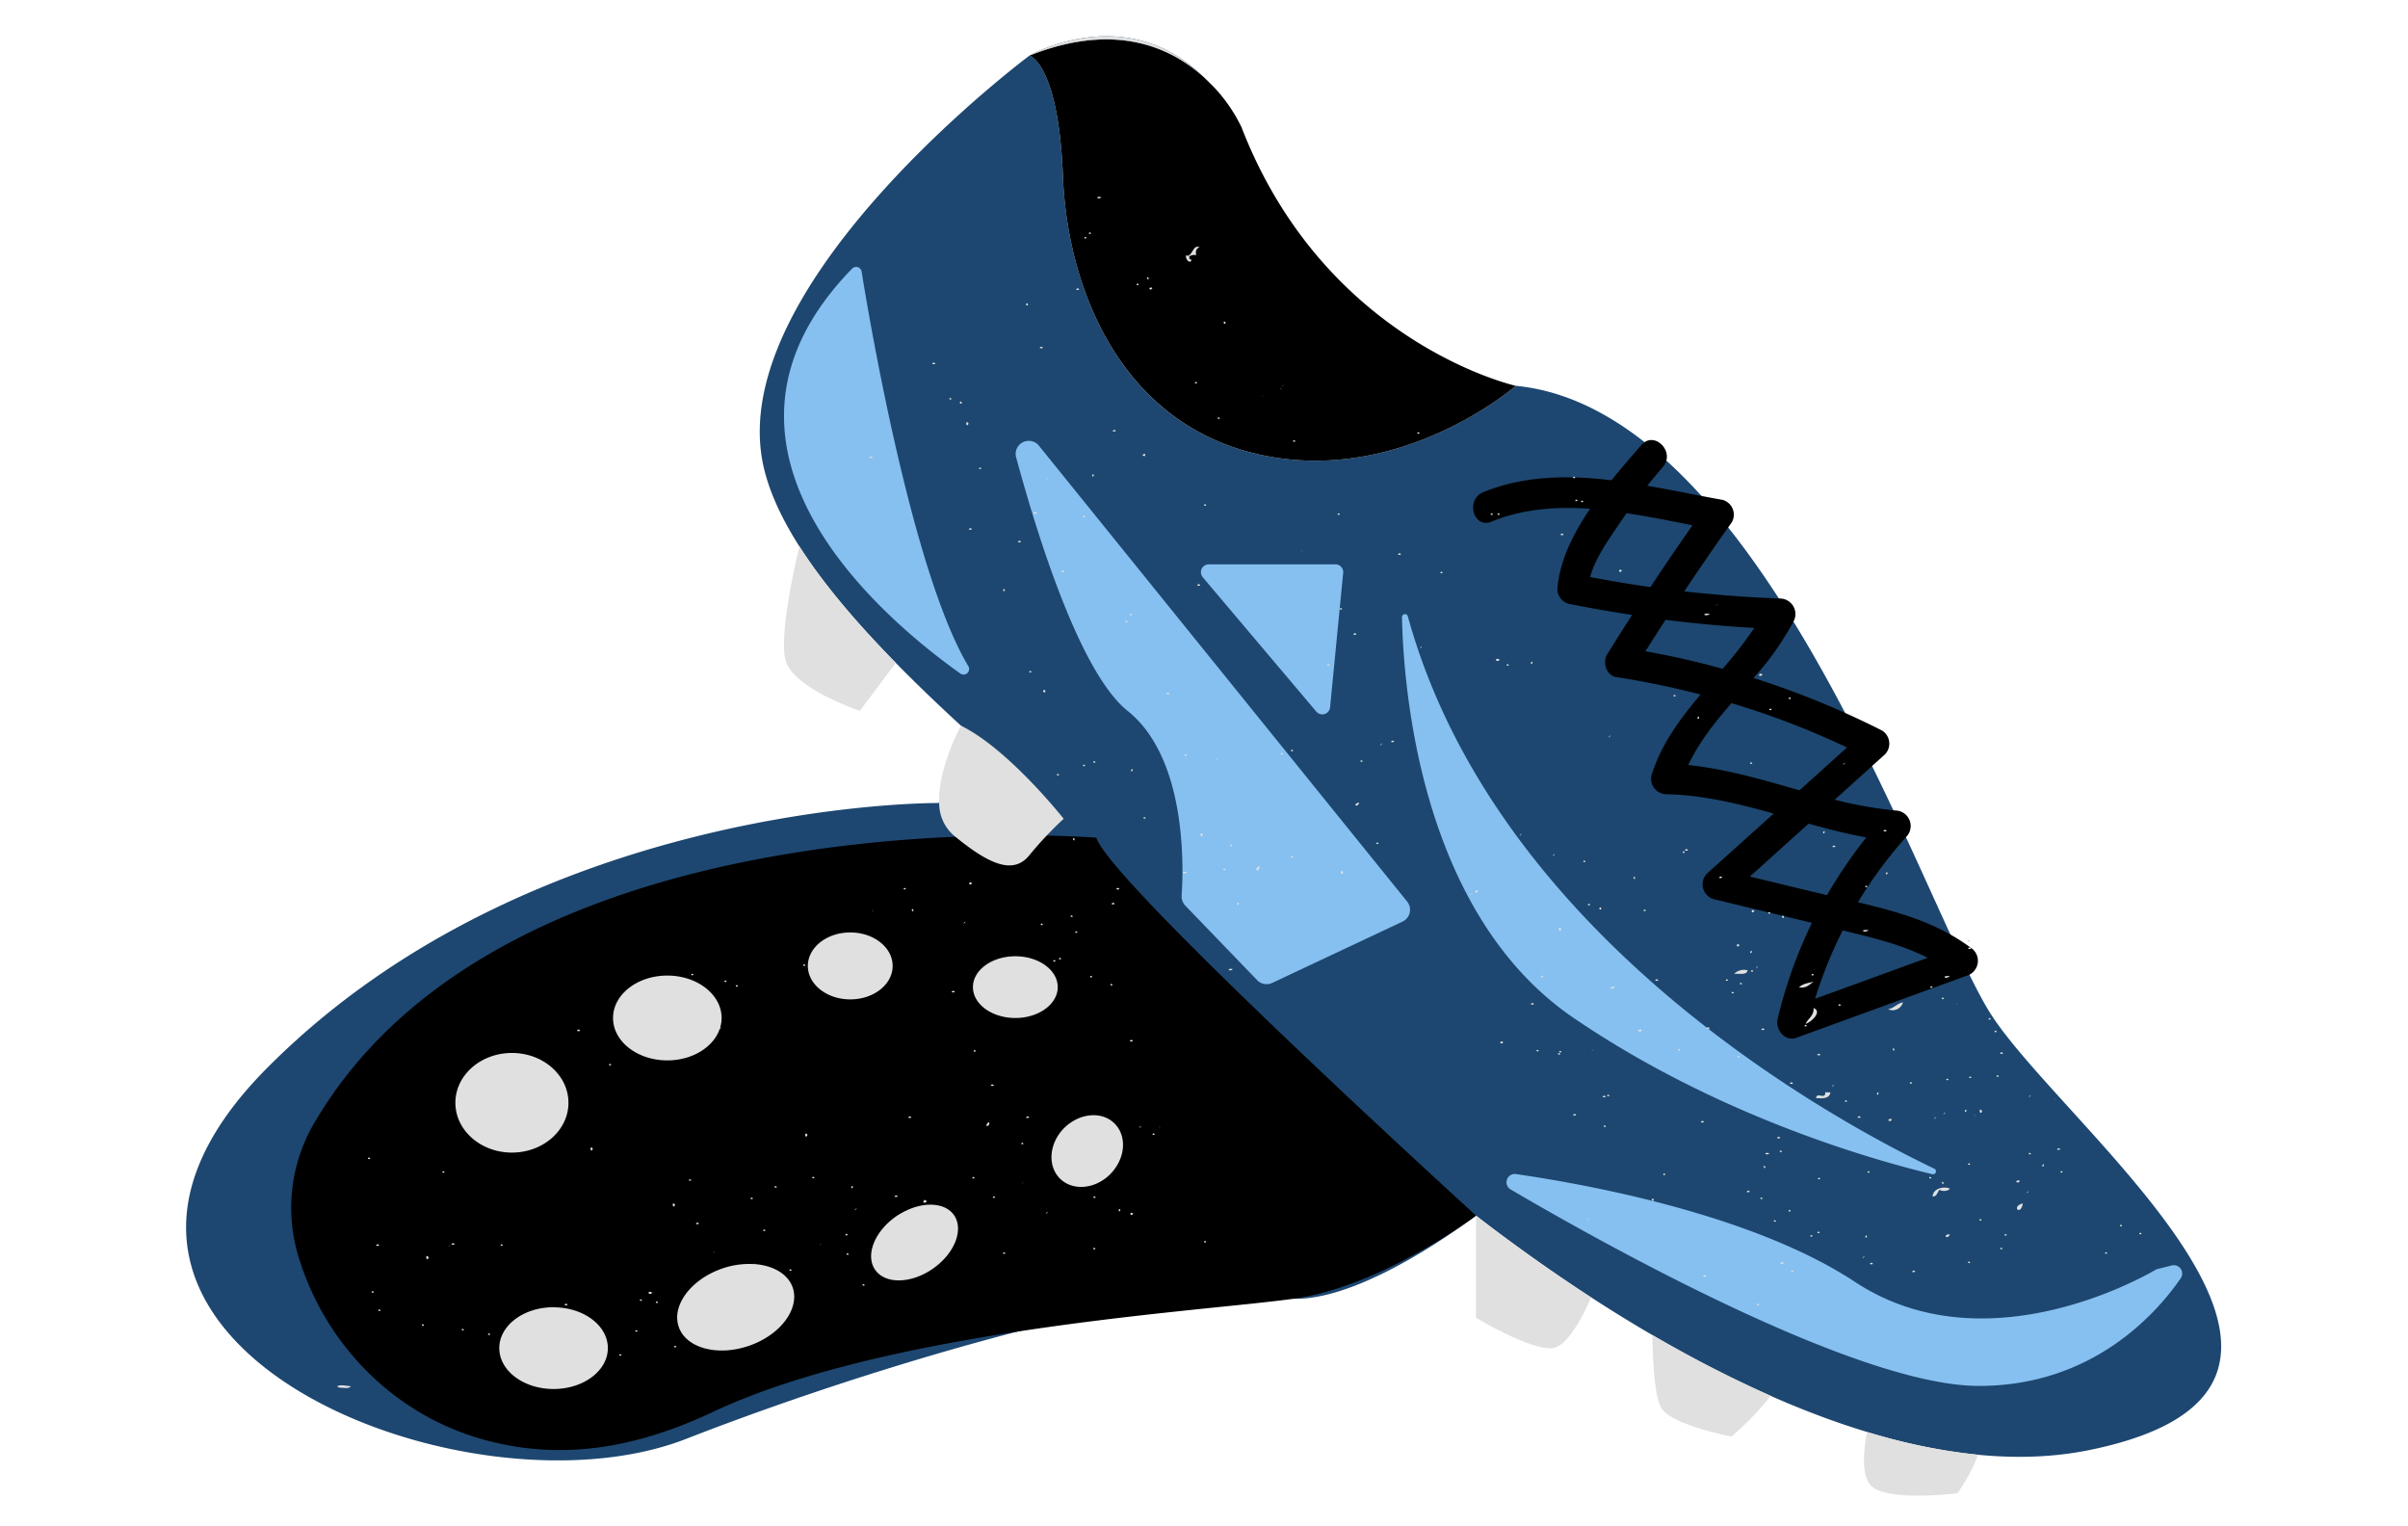 <?xml version="1.0" encoding="UTF-8"?><svg xmlns="http://www.w3.org/2000/svg" xmlns:xlink="http://www.w3.org/1999/xlink" height="349.2" preserveAspectRatio="xMidYMid meet" version="1.0" viewBox="-42.6 -8.3 551.2 349.2" width="551.2" zoomAndPan="magnify"><g data-name="35"><g id="change1_1"><path d="M235.22,11.58l-2.3-2.26C233.75,10.07,234.51,10.83,235.22,11.58ZM412.62,223c-15.83-26-51.83-137.61-108.25-143,0,0-26.05,22.72-58.22,15.83s-44.42-38-45.44-63.83-7.66-27.58-7.66-27.58S125.13,55,131.77,96.34c3.87,24.07,35.58,53.16,64.24,78a58.93,58.93,0,0,0-23.9,1.14s-92.68-.76-153.7,60.77,44.94,104.68,96,84.77,117.45-37.54,134.81-32.68c14,3.9,37.46-12.07,46.06-18.43,40.81,31.49,96.6,62.53,140.32,53.66C508.62,308.76,428.45,249,412.62,223ZM232.92,9.32c-17.84-17.57-39.87-4.9-39.87-4.9C212.61-3.38,225.41,2.53,232.92,9.32Zm0,0Z" fill="#1d4770"/></g><g id="change2_1"><path d="M154.63,53.86c2,12.49,11.78,69.18,24.42,90.29a1.27,1.27,0,0,1-1.83,1.69c-18.4-13.09-64.28-52.1-24.77-92.66A1.28,1.28,0,0,1,154.63,53.86Zm40.71,40a3,3,0,0,0-5.29,2.7c4.93,18.17,14.65,49.21,25.47,57.84,13.65,10.89,12.78,36.16,12.36,42.24a3.06,3.06,0,0,0,.84,2.32L245.15,216a3,3,0,0,0,3.49.64l29.76-14a3,3,0,0,0,1.07-4.65Zm67.74,27h-29a1.79,1.79,0,0,0-1.37,2.94l26,30.76a1.79,1.79,0,0,0,3.15-1l3-30.76A1.79,1.79,0,0,0,263.08,120.85Zm16.58,11.91a.68.68,0,0,0-1.34.18c.36,16.79,4.39,67.95,39.32,91.74,32.76,22.3,68,32.35,82,35.72a.68.68,0,0,0,.46-1.28C378,248.56,300,206.64,279.66,132.76ZM410.2,308.88c26.23.09,40.9-16.69,46.38-24.64a1.91,1.91,0,0,0-2-2.94l-3.35.84a1.57,1.57,0,0,0-.5.21c-3.23,1.89-39.22,22.16-68.71,2.73-23.2-15.29-60.46-22.19-77.57-24.68a1.9,1.9,0,0,0-1.24,3.53C324.29,276.3,382.4,308.78,410.2,308.88Z" data-name="light blue" fill="#86c0f0"/></g><g id="change3_1"><path d="M295.28,269.91s-21.34,16.11-41.66,19c-20.15,2.89-92.49,6.8-133.08,25.95-21.32,10.05-38.05,10.25-52.36,6.33-20.18-5.54-36-21.32-42.26-41.28h0A38.32,38.32,0,0,1,29,249.29c44.24-76.88,179.36-65.87,179.36-65.87C211.5,193.66,295.28,269.91,295.28,269.91ZM407.61,215l-39,14.2c-2.63,1-4.88-1.9-4.3-4.3a105.84,105.84,0,0,1,7.86-22l-22.5-5.42a3.53,3.53,0,0,1-1.54-5.85L363.4,177.9c-8-2.25-16.15-4.27-24.57-4.43a3.55,3.55,0,0,1-3.38-4.43c2.28-7.12,6.56-12.87,11.21-18.39a193.14,193.14,0,0,0-19.31-4c-2.24-.34-3.17-3.39-2.09-5.14q2.83-4.56,5.74-9.08c-4.87-.74-9.72-1.58-14.54-2.56a3.5,3.5,0,0,1-2.57-3.38c.49-6.37,3.57-12.59,7.49-18.35-7.71-.55-15.36,0-22.57,2.94-4.18,1.7-6-5.07-1.86-6.75,9.31-3.79,19.32-3.91,29.32-2.72,2.32-2.87,4.68-5.57,6.84-8.06,2.95-3.41,7.88,1.56,4.95,5-1.23,1.42-2.42,2.86-3.59,4.32,5.87,1,11.66,2.25,17.24,3.23a3.52,3.52,0,0,1,2.1,5.14q-5.56,7.82-10.88,15.8c7.29.82,14.62,1.38,22,1.64a3.55,3.55,0,0,1,3,5.27,64.22,64.22,0,0,1-9.15,12.91,197.29,197.29,0,0,1,29.37,12,3.53,3.53,0,0,1,.71,5.5l-11.49,10.36a90.89,90.89,0,0,0,13.93,2.47,3.55,3.55,0,0,1,2.48,6,98.3,98.3,0,0,0-11.09,15l.6.14c9.05,2.19,17.59,4.61,25.17,10.23A3.56,3.56,0,0,1,407.61,215Zm-72.42-88.94q4.72-7.14,9.63-14.14c-4.93-1-10-2-15.08-2.77-.58.83-1.17,1.65-1.73,2.49-2.45,3.67-5.43,7.73-6.62,12.12Q328.28,125.08,335.19,126.06Zm16.52,18.7a95.77,95.77,0,0,0,7.25-9.35q-10.18-.57-20.3-1.86-2.34,3.58-4.62,7.2Q343,142.34,351.71,144.76Zm17.61,27.81,10.87-9.8a187.05,187.05,0,0,0-26.45-10.15c-3.83,4.41-7.44,8.95-9.89,14.17C352.56,167.67,360.92,170.19,369.32,172.57Zm6.28,24a109.28,109.28,0,0,1,9-13.22c-4.45-.8-8.84-1.93-13.21-3.15l-13.44,12.11Zm3.59,8.07a100.67,100.67,0,0,0-6.31,15.64l25.78-9.39c-6-3-12.45-4.56-19.16-6.18ZM200.71,32c1,25.78,13.27,56.93,45.44,63.83S304.37,80,304.37,80s-43.66-9.71-62.81-59.24a36.66,36.66,0,0,0-6.34-9.18l-2.3-2.26h0c-7.51-6.79-20.31-12.7-39.87-4.9C193.05,4.42,199.69,6.21,200.71,32Z" fill="inherit"/></g><g id="change4_1"><path d="M232.92,9.32ZM201,249.85c-3.46,3.46-3.89,8.63-1,11.55s8.09,2.5,11.55-1,3.89-8.63,1-11.55S204.49,246.39,201,249.85Zm94.25,43.42s11.81,7.15,17.26,7c3.4-.11,6.94-6.69,9.11-11.62-9.25-6-18.12-12.35-26.37-18.72ZM193.05,4.42c19.56-7.8,32.36-1.89,39.87,4.9C215.08-8.25,193.05,4.42,193.05,4.42Zm39.87,4.9,2.3,2.26C234.51,10.83,233.75,10.07,232.92,9.32Zm-70.46,134.1h0c-8.77-8.95-16.51-17.95-22.07-26.68h0s-4.87,19.6-3.17,26.06,17,11.58,17,11.58ZM385.73,331.74c3.74,3.74,19.74,1.7,19.74,1.7a39.82,39.82,0,0,0,4.73-8.81,132.15,132.15,0,0,1-25.43-5.21C384,323.44,383.36,329.37,385.73,331.74ZM164.51,268.92a.18.18,0,0,0-.21.11,15.21,15.21,0,0,0-1.71,1c-5,3.45-7.17,8.94-4.87,12.27s8.21,3.22,13.19-.23,7.17-8.94,4.87-12.27C173.77,266.93,169,266.64,164.51,268.92Zm-2.78-56.16c0-4.23-4.34-7.66-9.7-7.66s-9.71,3.43-9.71,7.66,4.35,7.66,9.71,7.66S161.73,217,161.73,212.76Zm28.08-2.21c-5.35,0-9.7,3.16-9.7,7.06s4.35,7.07,9.7,7.07,9.71-3.17,9.71-7.07S195.17,210.55,189.81,210.55ZM130.13,281c0-.1-.08-.14-.21,0a18.75,18.75,0,0,0-7.16,1c-7.2,2.48-11.67,8.46-10,13.35s8.89,6.83,16.09,4.35,11.66-8.46,10-13.35C137.75,283.23,134.35,281.31,130.13,281ZM87.52,244.08c0-6.3-5.8-11.4-12.94-11.4s-12.94,5.1-12.94,11.4,5.8,11.4,12.94,11.4S87.52,250.38,87.52,244.08Zm34.64-16.94c.33,0,.25-.19.09-.28a7.57,7.57,0,0,0,.33-2.18c0-5.36-5.56-9.71-12.43-9.71s-12.42,4.35-12.42,9.71,5.56,9.7,12.42,9.7C115.92,234.38,120.76,231.31,122.16,227.14Zm53.53-44.27c8.34,6.91,13.77,9,17.36,4.53a82.6,82.6,0,0,1,7.83-8.31s-12.56-15.94-23.5-21.3h0s-5.35,9.71-5,17.62A9.77,9.77,0,0,0,175.69,182.87Zm-91.58,108c-6.86,0-12.42,4.19-12.42,9.36s5.56,9.36,12.42,9.36,12.43-4.19,12.43-9.36S91,290.89,84.11,290.89ZM337.73,314c2.55,3.91,16,6.47,16,6.47a66.34,66.34,0,0,0,9-9.33,274.45,274.45,0,0,1-27.11-13.92C335.74,303.23,336.14,311.6,337.73,314ZM302,230.25ZM190.39,115.75c1.39.29.31-.79,0,0ZM278,94.32ZM192.22,61.38c.82.86.44-.92,0,0ZM301.23,230c-1.35.63.9.67,0,0Zm2.61-129.14c-.11-.1.17.18,0,0Zm1.57,81.83c-.63.87.88-.64,0,0Zm-8.37-.79Zm3.14-72.41c1.09.25.05-.78,0,0ZM187,126.73c.66,1,.39-.86,0,0ZM302.27,144c1.09.25.06-.78,0,0Zm5.49-14.64Zm-9.15-19.87c1.09.25.06-.78,0,0Zm-53.06-6.8c-.11-.1.17.18,0,0Zm30.84-10.45c.17.17-.1-.11,0,0Zm23,17.25ZM239,185.29c1.09.25.06-.78,0,0Zm59.72-91.55.41-.2Zm2,48.94c-1.32-.71-1,.91,0,0ZM237.45,65.57c.81.85.44-.93,0,0ZM302.8,255.08c-.23,1.55.15-1.05,0,0ZM318,106.34c1.08.26.05-.78,0,0Zm-1.57,25.88Zm3.4,56.73c1.08.25,0-.78,0,0Zm-2.36,58c1.39.28.31-.79,0,0Zm0-145.86c1.09.25.06-.79,0,0Zm0,95.41c.18.17-.1-.11,0,0Zm1.83-89.92c1.09.25.06-.79,0,0Zm1.57,164.16c-.63.87.88-.63,0,0Zm4.73-70.56,0,0Zm2.59-90.73Zm-7.32,68.75Zm0,20.65c1.09.25.06-.78,0,0Zm-13.07-55.42c.38.87.65-1,0,0Zm2.88,70.32c-.72.8.79-.71,0,0Zm3.13-124.95c.18.17-.11-.11,0,0Zm-3.65,126.52c1.08.25.05-.78,0,0Zm2.87-28c-.63.88.88-.63,0,0Zm2.87,46Zm-8.1-11.77c1.39.29.31-.79,0,0Zm1.31,10.72c1.08.25.05-.78,0,0Zm5.49-118.15c1.39.28.31-.8,0,0Zm1,43.39c.18.17-.1-.11,0,0Zm-1.3,75c1.08.25.05-.78,0,0Zm0-28.49c-.28,1.52,1.13.11,0,0Zm-.26,29c1.08.25,0-.79,0,0ZM72,276.78c1.08.25,0-.78,0,0ZM92.63,254.3c-.28,1.52,1.13.11,0,0Zm-51,2.61c1.09.25.06-.78,0,0Zm47.84-29.27c1.39.28.31-.8,0,0ZM44,291.68c1.08.25.05-.78,0,0Zm-.53-14.9c1.39.28.31-.79,0,0Zm-1,10.72c1.08.25.05-.79,0,0ZM34.54,309l.57.28c1.06,0,2.09.33,2.62-.33C36.58,308.89,35.32,308.49,34.54,309Zm94.68-42.92c1.09.25.05-.78,0,0Zm-3.39-48.62c1.08.25,0-.78,0,0Zm-10.2-2.61c1.09.25.05-.78,0,0ZM95.76,291.94l-.22.26.35-.4Zm27.45-75.54c1.09.25.05-.79,0,0ZM60.74,276.52c1.38.28.31-.8,0,0Zm271.85-95.15ZM75.26,270.79l-.6.35.19-.11ZM64.92,293l.08-.15c0,.06-.07.12-.08.15Zm.22-.42a1.51,1.51,0,0,1-.13.24Zm21.47-2.2c1.39.29.31-.79,0,0Zm45.49-17c1.08.25.05-.78,0,0Zm-69,22.74c1.08.25,0-.78,0,0Zm-4.45-36.07c1.09.25.06-.78,0,0ZM55,279.13c-.2,1.59,1.2.18,0,0Zm5.23-2.35c-.71.79.8-.71,0,0Zm-6.27,18.3c1.08.25.05-.78,0,0ZM181.5,99c1.09.26.06-.78,0,0ZM194.84,109c-1.68-.3-.58.8,0,0Zm1.56,40.52c-.79.88,1,.79,0,0Zm-1-78.16c1.39.28.31-.8,0,0Zm1.57,29.8c-.63.87.87-.63,0,0Zm1.83-32.94v-.05c0,.05,0,.11,0,.16S198.75,68.22,198.76,68.18Zm.52,100.9c1.08.25.05-.78,0,0ZM178.63,88.31c-.28,1.52,1.13.11,0,0Zm21.7,34.24c1.38.28.3-.79,0,0Zm-21.18-9.67c1.39.28.31-.79,0,0Zm-4.44-29.8c1.08.25,0-.78,0,0Zm2.35.79c.82.85.44-.93,0,0ZM193,145.56c1.08.25.05-.79,0,0ZM165.3,247.5c1.38.29.3-.79,0,0Zm-1.05-52.28c1.09.25.05-.78,0,0Zm-29.54,68.23c1.09.25,0-.79,0,0Zm21.7-167c1.39.28.31-.79,0,0Zm9.67,103.52c.65,1,.38-.87,0,0Zm-3.92,65.61c1.39.28.31-.79,0,0Zm33.46-62.22c1.09.26,0-.77,0,0Zm4.18,7.85c1.09.25.06-.78,0,0Zm-1.3.52c1.08.25.05-.78,0,0ZM169,266.32c-1,1.24,1.53.35,0,0ZM170.79,75c1.38.28.3-.8,0,0Zm4.44,143.77c1.39.28.31-.8,0,0ZM69.1,297.17c1.09.25.05-.78,0,0ZM384.35,194.7c1.09.25.06-.78,0,0ZM393,221.1c-1.39.27-2,1.32-3.4,1.57A2.46,2.46,0,0,0,393,221.1ZM387,242c.38.87.65-1,0,0ZM385.4,281c1.39.29.31-.79,0,0Zm-2.35-34.5Zm1.3,28.23c.38.86.65-1,0,0Zm4.19-92.8c1.38.28.3-.8,0,0Zm2.09,49.93c.65,1,.38-.87,0,0Zm-3.14,8.89Zm2.09,7.32c1,.72,1.15-1,0,0Zm2.88,21.69c.63-1.17-.2.36,0,0Zm-3.4-78.16c.38.87.65-1,0,0ZM375.2,158.89Zm9.68,101.16c1.08.25.05-.78,0,0ZM365.53,189Zm0-15.69c-.11-.1.17.18,0,0Zm1.31-21.69c1.09.25.05-.79,0,0Zm8.36,24.83Zm-13.06,24.31c1.08.25.05-.78,0,0Zm3.13.79c.82.85.44-.93,0,0Zm1.83,38.16c1.39.28.31-.79,0,0Zm6.27-6.53c1.39.28.31-.8,0,0Zm-3.92-23c.18.17-.11-.11,0,0Zm2.62,4.71c1.08.25.05-.78,0,0Zm2.61-32.68c.38.87.65-1,0,0ZM370,209.6l-.31-.15Zm-.44-.22.13.07ZM410,259.27Zm-4.7-37.91c-.72.8.79-.71,0,0Zm1.83,24.58c.38.86.65-1,0,0Zm-4.71.52c-.63.87.88-.63,0,0ZM405,211.69Zm-1.3,3.4c-2.1-.18-1,.94,0,0Zm-.79,23.78c1.09.26.06-.78,0,0ZM408.4,207c-.88-.79-.79,1,0,0Zm1.05,40c.79.71-.71-.8,0,0Zm-1.57-38.17c1.39.29.31-.79,0,0Zm-46,30.06c.17.18-.11-.1,0,0Zm46,19.35c1.09.25.05-.78,0,0Zm.26-19.87c1.09.25.05-.78,0,0Zm-.26,42.35c1.09.25.05-.78,0,0Zm-8.63-63c1.09.25.06-.78,0,0ZM399,200.45Zm-2.61,50.45ZM399,261.36c1.09.25.05-.79,0,0Zm-3.92,21.43c1.39.28.31-.79,0,0Zm6.8-62.47c1.08.25.05-.79,0,0Zm-5.75,59.07Zm-1.57-39.73c1.09.25.05-.78,0,0Zm5.75,7.84c-.63.88.87-.63,0,0Zm1.57,14.9c.65,1,.38-.86,0,0Zm1.83,11.77c-1.83.09-.48,1.43,0,0Zm-2.36,2.61Zm0-12.81c.53.45,2.12.38,2.36-.26-1.56-.61-3.87.09-3.92,1.83C400.81,265.53,400.86,264.53,401.34,264Zm-58.29-77.63c1.39.28.31-.8,0,0Zm4.19,97.5c1.38.28.3-.8,0,0Zm.78-56.73c1.38.29.31-.79,0,0Zm-1.31,21.44c1.39.28.31-.8,0,0Zm-.26,26.66ZM345.93,156c.38.87.65-1,0,0Zm2.87,78.68Zm2.09-42.08c1.39.28.31-.8,0,0Zm-2.09-60.39c-2.23-.32-1.11.8,0,0Zm2.09,135.41Zm-5.49,9.67c.18.17-.11-.11,0,0Zm6-30.06Zm-1.05-117.11c-.71.8.8-.71,0,0Zm-1.05,13.07Zm3.14,72.93c1.09.25.06-.78,0,0Zm-12.24,52.23.29-.33Zm0,.06c-.2.22-.3.34-.33.38l.37-.44Zm-2.1-7.85c1.09.25.06-.78,0,0Zm0-11.76Zm-1.82-32.68c1.38.29.3-.79,0,0Zm3.92-15.68Zm2.35,65.09Zm-2.09-114.49c1.08.25.05-.79,0,0Zm-3.66,113.18Zm7.84-17.51Zm-2.09-59.86c1.08.25.05-.79,0,0Zm-1.31,39.73Zm.26,5.49c1.09.25.06-.78,0,0ZM359,200.19c-.88-.8-.8,1,0,0Zm.78,79.2ZM359.26,191Zm.26,22c-.63.87.88-.64,0,0Zm2.88,42.61c-1.68-.31-.58.79,0,0Zm-3.92-49.93c.66-.77-1,1.12,0,0Zm-.27,8.36c1.09.25.06-.78,0,0Zm2.88,44.7c.65,1,.38-.86,0,0Zm-.52-31.37c1.38.29.31-.79,0,0ZM353.51,235c-.11-.1.17.17,0,0ZM358,166.47c1.09.25.05-.79,0,0Zm2.35,99.59c1.09.25.06-.78,0,0Zm-.78,24.31c1.09.25.05-.78,0,0Zm1.31-144.29c-1-.72-1.15,1,0,0Zm.26,124.17c.17.16-.11-.11,0,0Zm-6-36.6c1.08.25.05-.79,0,0Zm.52-16.73c1.09.25,0-.79,0,0Zm1.83-3.14a3.23,3.23,0,0,0-3.14.79C355.54,214.5,357.24,214.9,357.43,213.78Zm-2,31.53-.31.32ZM353.77,219c1.08.25.05-.78,0,0Zm1.31,26.66,0,0-.12.12ZM358,209.6c.38.86.65-1,0,0Zm0,1.57Zm-3.14-28.76Zm2.36,82.08c1.38.29.31-.79,0,0Zm.52,7.32ZM355.6,208c-.88-.79-.79,1,0,0Zm29.54-3.4c-2.24-.32-1.12.8,0,0Zm-89.92-.26Zm-.79-8.1c-2.51.37,1.12,0,0,0Zm27.45,35.81c-.71.8.79-.71,0,0Zm-26.4-36.6c-1.35.64.9.68,0,0Zm28.75,47.32c1.39.28.31-.8,0,0Zm-.78-43.13c.81.85.44-.93,0,0Zm-38.69-11.25c-.11-.1.17.18,0,0Zm39.73,61.17c1.09.25.05-.78,0,0Zm-37.64-71.88Zm6,7.84Zm70.58,85.74c1.09.25.05-.78,0,0Zm-73.19-58.82c.17.18-.11-.11,0,0Zm-2.09-35.81Zm-1.05-21.95c.17.17-.11-.12,0,0Zm45.23,72.93c1,.72,1.14-1,0,0Zm1.3-27.45c1.09.25.05-.78,0,0Zm-2.35-7.58c.65,1,.38-.87,0,0Zm-2.35,45.22c-.23,1.55.15-1.05,0,0Zm6.53,28.49c.82.86.44-.92,0,0ZM362.4,154.18c1.08.25.05-.78,0,0Zm-37.12,88.36c1.08.24.05-.79,0,0Zm.52-82.35c-.63.88.88-.63,0,0Zm2.87-37.9c-.88-.79-.79,1,0,0ZM326.06,218c2.39-.44-.18-.76,0,0Zm1.57,7.85Zm.78-.53c-.11-.1.17.17,0,0Zm-41.3-102.47c1.09.25.06-.78,0,0ZM261.23,144c1.09.25,0-.78,0,0ZM261,210.38c-.11-.1.17.17,0,0ZM258.88,96.15Zm-6,91.75c1.08.25,0-.78,0,0Zm10.45-8.62c.18.17-.11-.11,0,0Zm-1-2.1Zm-8.89-51.49c-.71.79.79-.71,0,0Zm-.52,37.9c1.08.25,0-.78,0,0ZM96.81,235.48c1.08.25,0-.78,0,0ZM253.39,92.75c1.09.25.05-.78,0,0Zm2,24.93-.2.42C255.31,117.93,255.41,117.74,255.43,117.68Zm-.21.43s0,0,0,0,0,0,0,0Zm12,18.82c1.39.28.31-.8,0,0Zm8.63,24.57c1.39.29.31-.79,0,0Zm-.52-54.11Zm2.09,11.24c1.39.28.31-.79,0,0Zm5.23,21.18c-.64.87.87-.64,0,0Zm-.79-48.89c1.09.25.06-.78,0,0ZM273.52,162c-.63.88.88-.63,0,0Zm-9.41-30.84c1.08.25.05-.79,0,0Zm.26,59.86c-.28,1.52,1.13.11,0,0Zm19.08-4.18ZM268.81,166c1.09.25.06-.79,0,0Zm-.26,9.4c-1.69.22-.52,1.4,0,0Zm3.92,9.42c1.09.25,0-.79,0,0ZM256,116.8c.17.17-.1-.11,0,0ZM420.43,267.11c-2.78.72-.47,3,0,0Zm-1.31-.26Zm-.26-4.71c1,.72,1.15-1,0,0Zm3.16,2.38,0,0Zm-5.77,9.91c1.08.25.05-.79,0,0Zm5.22-9.94c-.63.88.88-.63,0,0Zm-7.05-26.4c1.08.25.05-.78,0,0ZM412.59,225c1.08.25.05-.78,0,0Zm-1,4.18Zm2.35-1.3c1.09.25.05-.79,0,0Zm1.31,49.67c1.08.24.05-.79,0,0Zm6.53-21.7c1.09.25.06-.79,0,0ZM410.49,271c1.09.25.06-.78,0,0Zm4.71-38.17c1.38.29.31-.79,0,0Zm24.05,45.75c1.08.25.05-.78,0,0Zm-8.1-7.06Zm-2.1-11.5c1.09.25.06-.78,0,0Zm-.78-5.23c1.38.29.31-.79,0,0Zm18.82,19.35c1.09.24.05-.79,0,0Zm-4.44-1.83c1.08.25.05-.79,0,0Zm-14.9-29c-.72.8.79-.71,0,0Zm-2.88,39.73Zm-.26-46.53Zm-2.62,6c-.63.87.88-.63,0,0Zm6,22.22Zm-3.14-6.28c.38.87.65-1,0,0Zm-53.06,16.21c1.08.25.05-.78,0,0Zm-1.57-54.37Zm.26,6.27c1.09.25.05-.78,0,0Zm-1.31-8.89c1.83.26,2.41-.72,3.4-1.3C371.29,216.67,369.92,216.87,369.19,217.7Zm-5,34.51c1.39.28.31-.79,0,0Zm8.37-29.8c.07,1.9-1.29,2.37-1.83,3.66C372.14,225.49,374.52,223.29,372.59,222.41Zm-4.7-32.68Zm-1.05,79.21c1.09.25.05-.79,0,0Zm-1,11.76c-1.67-.3-.57.8,0,0Zm-1-25.35c1.08.24.05-.79,0,0Zm8.62,18.55c1.09.26.06-.78,0,0Zm-6,8.89c1.09.25.05-.78,0,0Zm-.52-18.56c-.06-.05,0,0,0,0Zm9.93-78.68c1.39.28.31-.8,0,0Zm2.88,58.29c1.08.25.05-.78,0,0Zm-.26-77.37c-.63.87.87-.63,0,0Zm1.35,68.33-.23.11Zm-1.88-50.29c.17.17-.1-.12,0,0Zm5,94.88c-.63.88.88-.63,0,0Zm-1.31-31.89c1.39.29.31-.79,0,0Zm28-1.83c-.21,1.59,1.2.18,0,0Zm-35,12Zm-2.36-14.64c1.64.16,3,0,3.14-1.31H375.2C375.31,243.53,373.17,241.45,373.11,243.06Zm5-21.17c1.09.25.05-.79,0,0Zm-1.31,18.29c-.63.88.88-.63,0,0Zm-3.4,21.44c1.09.25.06-.78,0,0ZM263.58,109.48c1.09.25.06-.78,0,0ZM191.44,262.4c-.72.8.79-.71,0,0Zm-3.92,3.66c.15-1.05-.23,1.55,0,0Zm3.66-12.54c1.08.25,0-.79,0,0ZM187,278.61c1.09.25.06-.78,0,0Zm5-44.44s0,0,0,0l0,.16S192,234.21,192,234.17Zm.26,13.33c1.39.29.31-.79,0,0Zm4.71,21.7c-.63.88.87-.63,0,0Zm-17-7.84c1.08.25.05-.79,0,0Zm-1.83-58.56c-.63.88.87-.63,0,0Zm6.53,63c1.09.25.05-.78,0,0Zm-5.49-71.89c.88.8.79-1,0,0Zm5,46.27c1.38.29.31-.79,0,0Zm-1.05,9.15c1.09.37.84-1.9,0,0Zm-2.87-17c1.08.25.05-.78,0,0Zm23.26-27.19c1.09.26,0-.78,0,0Zm3.4,10.2c1.09.25,0-.78,0,0ZM203.72,58c1.39.29.31-.79,0,0Zm1.57,52c1.09.25.05-.78,0,0Zm0,57c1.09.25.05-.78,0,0Zm2.35,110.58c1.09.24.06-.79,0,0Zm-1-232.39c1.08.25.05-.79,0,0Zm6.8,223.5c.38.86.65-1,0,0Zm-5.76-2.88c1.09.25.06-.78,0,0Zm-5.22-64.3c1.08.24.05-.79,0,0Zm0-27.71c0-.06,0-.11,0-.15l0,.18A0,0,0,0,1,202.42,173.79Zm.52,9.93c.65,1,.38-.87,0,0Zm2.61-137.5c1.09.25.06-.78,0,0ZM116.68,271.81c1.38.29.31-.79,0,0Zm4.18,6.54c.79.71-.71-.8,0,0Zm-13.33,11.5c1.08.25,0-.78,0,0Zm3.92-22.74c-.28,1.52,1.13.11,0,0Zm3.66-5.23c1.08.25,0-.78,0,0Zm-8.1-1c.08-.63,0,0-.06.35C107,261.11,107,261,107,260.84Zm-.27,26.66c-1.32-.72-1,.91,0,0Zm-7.58,14.37c1.09.25,0-.78,0,0Zm-1.57-22.74.1-.06-.18.12Zm5.23,17.26c1.09.24.05-.79,0,0Zm1.05-7.06c1.08.25,0-.78,0,0ZM111.71,300c1.08.25.05-.78,0,0Zm33.46-23.52c-.71.79.79-.71,0,0Zm6,2.35c1.09.25,0-.78,0,0Zm-1.05-25.06,0-.18a.61.61,0,0,0,0,.15A0,0,0,0,0,150.13,253.81Zm.79,20.62c1.09.25.05-.79,0,0Zm3.92,11.5c1.09.25,0-.78,0,0Zm-2.61-22.48c.38.87.65-1,0,0Zm1,5c-.63.87.88-.64,0,0ZM138.88,259l0-.08,0,0S138.88,259,138.88,259Zm4.46,2.32c1.08.25,0-.79,0,0Zm-5.23,21.17c1.09.25,0-.78,0,0Zm19.08-82.34c-.71.79.8-.71,0,0Zm-15.94,12.55c1.08.25.05-.79,0,0Zm.52,38.42c-.28,1.52,1.13.11,0,0Zm91.75-82.6ZM233,107.39c1.09.25.05-.78,0,0Zm18-27.45c-.72.8.79-.71,0,0ZM233,276c1.09.26.05-.78,0,0Zm2.88-110.57c-.64.88.87-.63,0,0ZM233,91.71Zm3.14-4.19c1.08.25.05-.78,0,0Zm-5.23-8.1c1.08.25.05-.78,0,0Zm.52,46.27c1.39.28.31-.79,0,0Zm6,65.09c1.08.25.05-.79,0,0ZM232,48.31c-1.62-.86-1.65,2.46-3.13,1.83-.14,1,1,2.08,1.3,1-.46,0-.61-.26-.52-.78a2.2,2.2,0,0,1,1.57-.27C231,49.06,231.29,48.52,232,48.31Zm.27,134.1c-.28,1.52,1.13.11,0,0Zm.78-7.32Zm-.78-19.86c-.72.79.79-.72,0,0Zm17,60.12Zm-1.7-14.23.14-.73s0,0,0,.06Zm-1.2-118.51,0-.07v0Zm3.44,51.73,0,0C249.68,134.26,249.72,134.3,249.75,134.34Zm.76,30c1.09.25.06-.79,0,0Zm0-83.65c.8.71-.71-.8,0,0Zm-11,132.79c-1.68-.3-.58.8,0,0Zm1-14.9c.38.87.65-1,0,0Zm5.23-8.63c-1.54.33-.54,2,0,0Zm.26-8.62Zm.26,12.81Zm.15-112-.14.34C246.4,82.4,246.46,82.26,246.48,82.2Zm-39.1,18.39c.39.87.65-1,0,0ZM216,132.48c1.08.26.05-.78,0,0Zm-1,1.57c1.09.25.06-.78,0,0Zm-2.09,61.17c1.39.28.31-.79,0,0Zm.79,19.61c0-.06,0-.11,0-.15l0,.18S213.66,214.84,213.66,214.83ZM216,230c1.39.28.31-.79,0,0Zm14.38-55.68ZM216.27,168c.38.86.65-1,0,0ZM209.48,36.81c-1.68-.3-.58.8,0,0Zm-1.84,129.4c1.09.25.06-.79,0,0Zm4.19,32.41c1.38.28.31-.8,0,0Zm-.27,18.56c1.09.25.06-.78,0,0Zm.53-126.78c1.39.28.31-.79,0,0Zm4.7,179.06c-.88-.79-.79,1,0,0ZM223.59,161Zm.78-10.46c1.39.29.31-.79,0,0Zm-1.56,99.07c.79.72-.72-.79,0,0Zm5.75-85c1.08.25.05-.79,0,0Zm-11-107.7c1.08.25,0-.78,0,0Zm11.5,134.36c-1.67-.3-.57.8,0,0Zm-7.84,60.12c1.08.25,0-.78,0,0Zm-2.88-1.83c-.63.88.88-.63,0,0ZM220.72,58c1.34-.63-.9-.67,0,0Zm-1.57,121c1.08.26,0-.78,0,0Zm.78-123.64c.65,1,.38-.86,0,0Zm-1,40.52c.87.79.79-1,0,0Z" fill="#e0e0e0"/></g></g></svg>